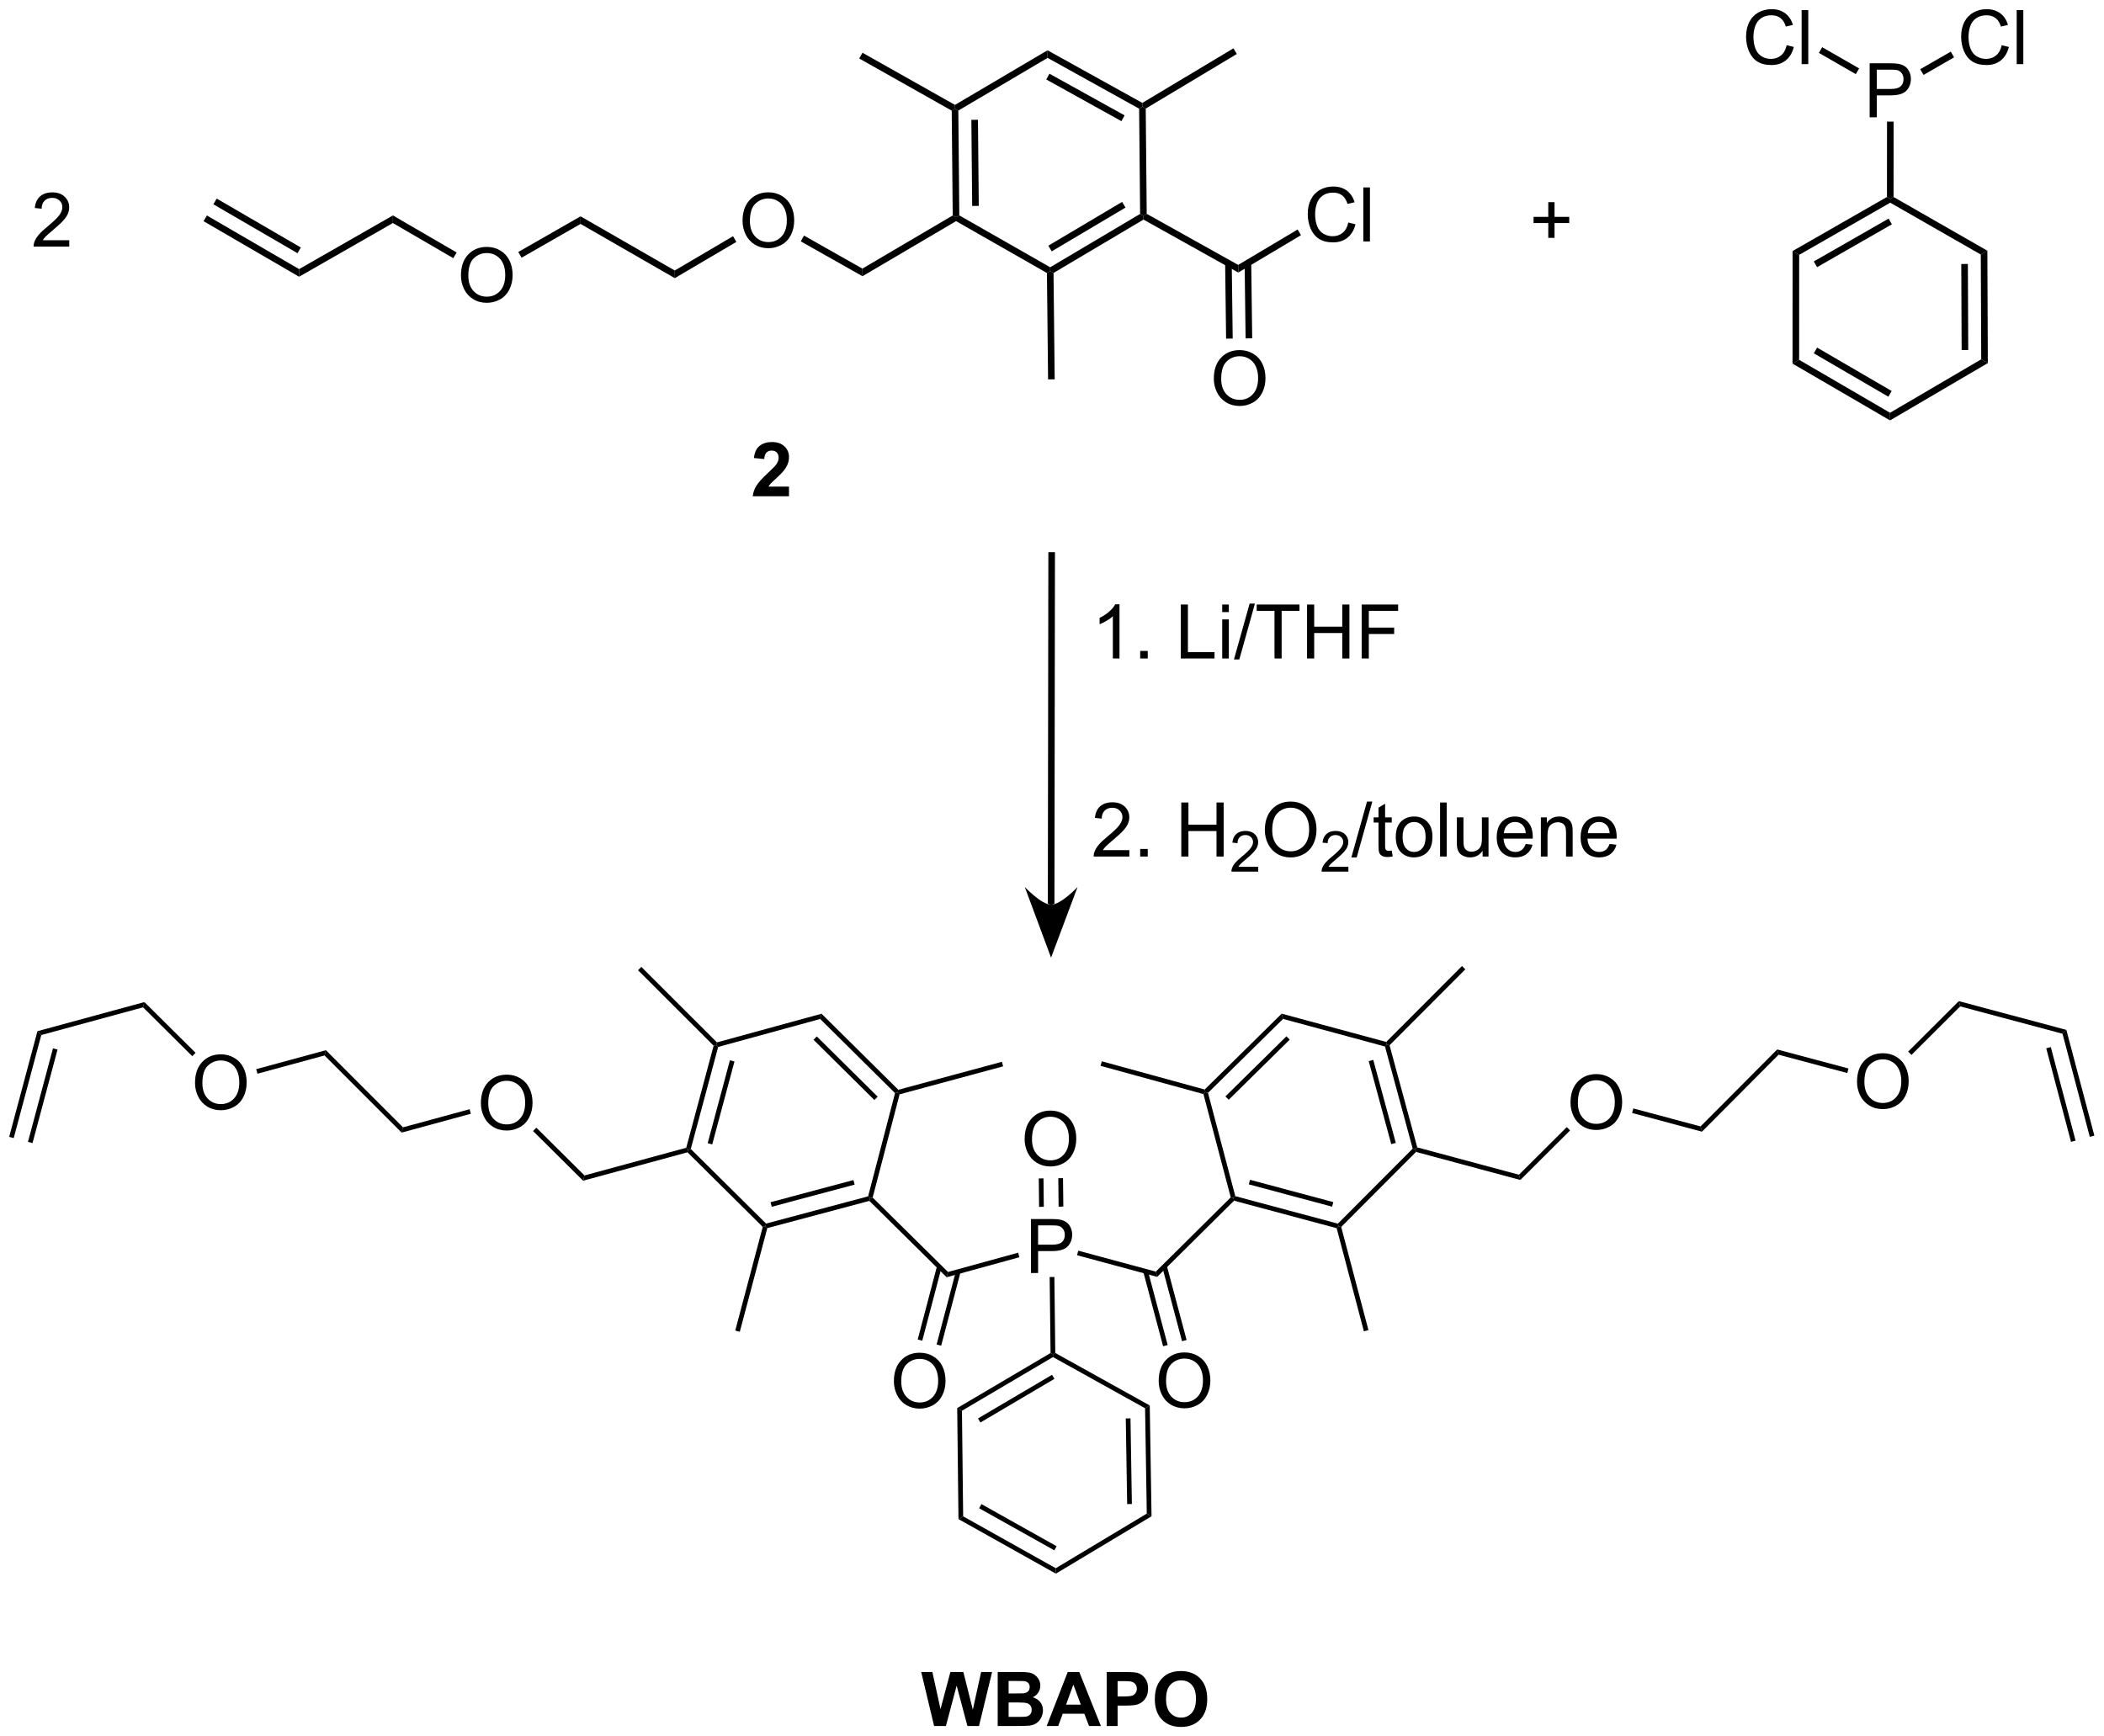 <?xml version="1.0" encoding="UTF-8"?>
<!DOCTYPE svg PUBLIC '-//W3C//DTD SVG 1.0//EN'
          'http://www.w3.org/TR/2001/REC-SVG-20010904/DTD/svg10.dtd'>
<svg stroke-dasharray="none" shape-rendering="auto" xmlns="http://www.w3.org/2000/svg" font-family="'Dialog'" text-rendering="auto" width="612" fill-opacity="1" color-interpolation="auto" color-rendering="auto" preserveAspectRatio="xMidYMid meet" font-size="12px" viewBox="0 0 612 505" fill="black" xmlns:xlink="http://www.w3.org/1999/xlink" stroke="black" image-rendering="auto" stroke-miterlimit="10" stroke-linecap="square" stroke-linejoin="miter" font-style="normal" stroke-width="1" height="505" stroke-dashoffset="0" font-weight="normal" stroke-opacity="1"
><!--Generated by the Batik Graphics2D SVG Generator--><defs id="genericDefs"
  /><g
  ><defs id="defs1"
    ><clipPath clipPathUnits="userSpaceOnUse" id="clipPath1"
      ><path d="M0.646 1.614 L230.09 1.614 L230.09 190.901 L0.646 190.901 L0.646 1.614 Z"
      /></clipPath
      ><clipPath clipPathUnits="userSpaceOnUse" id="clipPath2"
      ><path d="M7.791 25.445 L7.791 209.469 L230.856 209.469 L230.856 25.445 Z"
      /></clipPath
    ></defs
    ><g transform="scale(2.667,2.667) translate(-0.646,-1.614) matrix(1.029,0,0,1.029,-7.368,-24.558)"
    ><path d="M106.794 208.398 L105.427 202.671 L106.609 202.671 L107.474 206.603 L108.521 202.671 L109.896 202.671 L110.898 206.671 L111.779 202.671 L112.943 202.671 L111.552 208.398 L110.326 208.398 L109.185 204.116 L108.047 208.398 L106.794 208.398 ZM113.535 202.671 L115.824 202.671 Q116.504 202.671 116.837 202.728 Q117.173 202.783 117.436 202.963 Q117.699 203.142 117.874 203.442 Q118.051 203.741 118.051 204.111 Q118.051 204.515 117.835 204.851 Q117.618 205.187 117.246 205.353 Q117.769 205.507 118.051 205.874 Q118.332 206.241 118.332 206.736 Q118.332 207.127 118.15 207.497 Q117.97 207.866 117.655 208.088 Q117.34 208.306 116.879 208.358 Q116.59 208.39 115.486 208.398 L113.535 208.398 L113.535 202.671 ZM114.691 203.624 L114.691 204.947 L115.449 204.947 Q116.126 204.947 116.29 204.929 Q116.587 204.892 116.757 204.723 Q116.926 204.554 116.926 204.275 Q116.926 204.01 116.78 203.845 Q116.634 203.679 116.345 203.642 Q116.173 203.624 115.355 203.624 L114.691 203.624 ZM114.691 205.9 L114.691 207.431 L115.762 207.431 Q116.387 207.431 116.556 207.398 Q116.814 207.351 116.975 207.168 Q117.137 206.986 117.137 206.681 Q117.137 206.424 117.012 206.244 Q116.887 206.064 116.65 205.983 Q116.415 205.9 115.626 205.9 L114.691 205.9 ZM124.474 208.398 L123.216 208.398 L122.716 207.095 L120.427 207.095 L119.953 208.398 L118.727 208.398 L120.958 202.671 L122.18 202.671 L124.474 208.398 ZM122.344 206.132 L121.555 204.007 L120.781 206.132 L122.344 206.132 ZM125.087 208.398 L125.087 202.671 L126.941 202.671 Q127.996 202.671 128.316 202.757 Q128.809 202.885 129.139 203.317 Q129.473 203.749 129.473 204.431 Q129.473 204.96 129.28 205.32 Q129.09 205.679 128.796 205.885 Q128.501 206.088 128.197 206.155 Q127.782 206.236 126.996 206.236 L126.243 206.236 L126.243 208.398 L125.087 208.398 ZM126.243 203.64 L126.243 205.265 L126.876 205.265 Q127.559 205.265 127.788 205.176 Q128.019 205.085 128.15 204.895 Q128.282 204.702 128.282 204.447 Q128.282 204.135 128.098 203.931 Q127.915 203.728 127.634 203.679 Q127.426 203.64 126.801 203.64 L126.243 203.64 ZM130.189 205.57 Q130.189 204.695 130.449 204.101 Q130.644 203.663 130.983 203.317 Q131.322 202.968 131.723 202.799 Q132.259 202.572 132.957 202.572 Q134.223 202.572 134.983 203.358 Q135.744 204.142 135.744 205.541 Q135.744 206.929 134.988 207.713 Q134.236 208.497 132.973 208.497 Q131.697 208.497 130.941 207.718 Q130.189 206.937 130.189 205.57 ZM131.379 205.53 Q131.379 206.502 131.827 207.004 Q132.277 207.507 132.97 207.507 Q133.66 207.507 134.103 207.01 Q134.548 206.51 134.548 205.515 Q134.548 204.53 134.116 204.046 Q133.684 203.562 132.97 203.562 Q132.254 203.562 131.816 204.051 Q131.379 204.541 131.379 205.53 Z" stroke="none" clip-path="url(#clipPath2)"
    /></g
    ><g transform="matrix(2.743,0,0,2.743,-21.371,-69.793)"
    ><path d="M56.673 54.67 Q56.673 53.243 57.439 52.438 Q58.204 51.631 59.415 51.631 Q60.207 51.631 60.842 52.011 Q61.48 52.389 61.814 53.066 Q62.15 53.743 62.15 54.602 Q62.15 55.475 61.798 56.162 Q61.447 56.85 60.801 57.204 Q60.157 57.558 59.41 57.558 Q58.603 57.558 57.965 57.168 Q57.329 56.774 57.001 56.1 Q56.673 55.423 56.673 54.67 ZM57.454 54.681 Q57.454 55.717 58.009 56.313 Q58.566 56.907 59.407 56.907 Q60.262 56.907 60.814 56.306 Q61.368 55.704 61.368 54.6 Q61.368 53.899 61.132 53.379 Q60.895 52.858 60.439 52.571 Q59.986 52.282 59.418 52.282 Q58.613 52.282 58.032 52.837 Q57.454 53.389 57.454 54.681 Z" stroke="none" clip-path="url(#clipPath2)"
    /></g
    ><g transform="matrix(2.743,0,0,2.743,-21.371,-69.793)"
    ><path d="M86.533 48.88 Q86.533 47.453 87.299 46.648 Q88.064 45.841 89.275 45.841 Q90.067 45.841 90.702 46.221 Q91.34 46.599 91.674 47.276 Q92.01 47.953 92.01 48.812 Q92.01 49.685 91.658 50.372 Q91.306 51.06 90.661 51.414 Q90.017 51.768 89.27 51.768 Q88.463 51.768 87.825 51.378 Q87.189 50.984 86.861 50.31 Q86.533 49.633 86.533 48.88 ZM87.314 48.891 Q87.314 49.927 87.869 50.523 Q88.426 51.117 89.267 51.117 Q90.122 51.117 90.674 50.516 Q91.228 49.914 91.228 48.81 Q91.228 48.109 90.991 47.589 Q90.754 47.068 90.299 46.781 Q89.846 46.492 89.278 46.492 Q88.473 46.492 87.892 47.047 Q87.314 47.599 87.314 48.891 Z" stroke="none" clip-path="url(#clipPath2)"
    /></g
    ><g transform="matrix(2.743,0,0,2.743,-21.371,-69.793)"
    ><path d="M136.509 65.613 Q136.509 64.186 137.274 63.381 Q138.04 62.574 139.251 62.574 Q140.043 62.574 140.678 62.954 Q141.316 63.331 141.649 64.008 Q141.985 64.686 141.985 65.545 Q141.985 66.417 141.634 67.105 Q141.282 67.792 140.636 68.147 Q139.993 68.501 139.246 68.501 Q138.438 68.501 137.8 68.11 Q137.165 67.717 136.837 67.042 Q136.509 66.365 136.509 65.613 ZM137.29 65.623 Q137.29 66.659 137.845 67.256 Q138.402 67.85 139.243 67.85 Q140.097 67.85 140.649 67.248 Q141.204 66.647 141.204 65.542 Q141.204 64.842 140.967 64.321 Q140.73 63.8 140.274 63.514 Q139.821 63.225 139.254 63.225 Q138.449 63.225 137.868 63.779 Q137.29 64.331 137.29 65.623 Z" stroke="none" clip-path="url(#clipPath2)"
    /></g
    ><g transform="matrix(2.743,0,0,2.743,-21.371,-69.793)"
    ><path d="M150.772 49.042 L151.53 49.232 Q151.293 50.167 150.673 50.66 Q150.054 51.149 149.16 51.149 Q148.233 51.149 147.653 50.772 Q147.075 50.394 146.77 49.68 Q146.468 48.964 146.468 48.144 Q146.468 47.248 146.809 46.584 Q147.153 45.917 147.783 45.571 Q148.413 45.225 149.171 45.225 Q150.03 45.225 150.616 45.662 Q151.202 46.1 151.434 46.894 L150.686 47.068 Q150.489 46.443 150.108 46.16 Q149.731 45.873 149.155 45.873 Q148.496 45.873 148.051 46.191 Q147.608 46.506 147.429 47.04 Q147.249 47.574 147.249 48.139 Q147.249 48.87 147.463 49.415 Q147.676 49.959 148.124 50.23 Q148.575 50.498 149.098 50.498 Q149.733 50.498 150.173 50.131 Q150.616 49.764 150.772 49.042 ZM152.36 51.05 L152.36 45.324 L153.063 45.324 L153.063 51.05 L152.36 51.05 Z" stroke="none" clip-path="url(#clipPath2)"
    /></g
    ><g transform="matrix(2.743,0,0,2.743,-21.371,-69.793)"
    ><path d="M91.459 77.053 L91.459 78.074 L87.613 78.074 Q87.675 77.496 87.988 76.978 Q88.3 76.46 89.222 75.606 Q89.964 74.913 90.131 74.668 Q90.357 74.327 90.357 73.996 Q90.357 73.629 90.159 73.431 Q89.964 73.233 89.615 73.233 Q89.272 73.233 89.068 73.441 Q88.865 73.647 88.834 74.129 L87.74 74.019 Q87.839 73.113 88.355 72.72 Q88.87 72.324 89.644 72.324 Q90.49 72.324 90.975 72.782 Q91.459 73.238 91.459 73.918 Q91.459 74.303 91.321 74.655 Q91.183 75.004 90.881 75.387 Q90.683 75.639 90.162 76.116 Q89.644 76.592 89.503 76.749 Q89.365 76.905 89.279 77.053 L91.459 77.053 Z" stroke="none" clip-path="url(#clipPath2)"
    /></g
    ><g transform="matrix(2.743,0,0,2.743,-21.371,-69.793)"
    ><path d="M206.054 37.884 L206.054 32.158 L208.215 32.158 Q208.785 32.158 209.085 32.212 Q209.507 32.283 209.791 32.481 Q210.077 32.676 210.251 33.033 Q210.426 33.387 210.426 33.814 Q210.426 34.543 209.96 35.051 Q209.496 35.556 208.28 35.556 L206.811 35.556 L206.811 37.884 L206.054 37.884 ZM206.811 34.879 L208.293 34.879 Q209.028 34.879 209.335 34.606 Q209.645 34.332 209.645 33.837 Q209.645 33.478 209.462 33.223 Q209.28 32.965 208.983 32.884 Q208.793 32.832 208.278 32.832 L206.811 32.832 L206.811 34.879 Z" stroke="none" clip-path="url(#clipPath2)"
    /></g
    ><g transform="matrix(2.743,0,0,2.743,-21.371,-69.793)"
    ><path d="M220.06 30.235 L220.818 30.425 Q220.581 31.36 219.961 31.852 Q219.341 32.341 218.448 32.341 Q217.521 32.341 216.94 31.964 Q216.362 31.586 216.057 30.873 Q215.755 30.157 215.755 29.336 Q215.755 28.44 216.096 27.776 Q216.44 27.11 217.07 26.763 Q217.701 26.417 218.458 26.417 Q219.318 26.417 219.904 26.854 Q220.49 27.292 220.721 28.086 L219.974 28.261 Q219.776 27.636 219.396 27.352 Q219.018 27.065 218.443 27.065 Q217.784 27.065 217.339 27.383 Q216.896 27.698 216.716 28.232 Q216.537 28.766 216.537 29.331 Q216.537 30.063 216.75 30.607 Q216.964 31.151 217.412 31.422 Q217.862 31.69 218.386 31.69 Q219.021 31.69 219.461 31.323 Q219.904 30.956 220.06 30.235 ZM221.647 32.242 L221.647 26.516 L222.35 26.516 L222.35 32.242 L221.647 32.242 Z" stroke="none" clip-path="url(#clipPath2)"
    /></g
    ><g transform="matrix(2.743,0,0,2.743,-21.371,-69.793)"
    ><path d="M197.254 30.235 L198.012 30.425 Q197.775 31.36 197.155 31.852 Q196.536 32.341 195.642 32.341 Q194.715 32.341 194.134 31.964 Q193.556 31.586 193.252 30.873 Q192.95 30.157 192.95 29.336 Q192.95 28.44 193.291 27.776 Q193.634 27.11 194.265 26.763 Q194.895 26.417 195.653 26.417 Q196.512 26.417 197.098 26.854 Q197.684 27.292 197.916 28.086 L197.168 28.261 Q196.97 27.636 196.59 27.352 Q196.213 27.065 195.637 27.065 Q194.978 27.065 194.533 27.383 Q194.09 27.698 193.911 28.232 Q193.731 28.766 193.731 29.331 Q193.731 30.063 193.944 30.607 Q194.158 31.151 194.606 31.422 Q195.056 31.69 195.58 31.69 Q196.215 31.69 196.655 31.323 Q197.098 30.956 197.254 30.235 ZM198.841 32.242 L198.841 26.516 L199.545 26.516 L199.545 32.242 L198.841 32.242 Z" stroke="none" clip-path="url(#clipPath2)"
    /></g
    ><g transform="matrix(2.743,0,0,2.743,-21.371,-69.793)"
    ><path d="M171.974 50.67 L171.974 49.1 L170.414 49.1 L170.414 48.444 L171.974 48.444 L171.974 46.886 L172.638 46.886 L172.638 48.444 L174.196 48.444 L174.196 49.1 L172.638 49.1 L172.638 50.67 L171.974 50.67 Z" stroke="none" clip-path="url(#clipPath2)"
    /></g
    ><g transform="matrix(2.743,0,0,2.743,-21.371,-69.793)"
    ><path d="M15.136 50.92 L15.136 51.597 L11.35 51.597 Q11.342 51.342 11.433 51.108 Q11.576 50.722 11.894 50.347 Q12.214 49.972 12.816 49.48 Q13.748 48.715 14.076 48.267 Q14.404 47.819 14.404 47.42 Q14.404 47.004 14.105 46.717 Q13.808 46.428 13.326 46.428 Q12.818 46.428 12.514 46.733 Q12.209 47.037 12.207 47.577 L11.482 47.504 Q11.558 46.694 12.042 46.272 Q12.527 45.847 13.342 45.847 Q14.167 45.847 14.647 46.306 Q15.128 46.761 15.128 47.436 Q15.128 47.78 14.988 48.113 Q14.847 48.444 14.519 48.811 Q14.193 49.178 13.436 49.819 Q12.803 50.35 12.623 50.54 Q12.443 50.73 12.326 50.92 L15.136 50.92 Z" stroke="none" clip-path="url(#clipPath2)"
    /></g
    ><g transform="matrix(2.743,0,0,2.743,-21.371,-69.793)"
    ><path d="M126.505 95.282 L125.801 95.282 L125.801 90.8 Q125.546 91.042 125.135 91.284 Q124.723 91.526 124.395 91.649 L124.395 90.969 Q124.984 90.691 125.424 90.297 Q125.867 89.901 126.051 89.532 L126.505 89.532 L126.505 95.282 ZM128.699 95.282 L128.699 94.48 L129.501 94.48 L129.501 95.282 L128.699 95.282 ZM133.003 95.282 L133.003 89.555 L133.761 89.555 L133.761 94.605 L136.581 94.605 L136.581 95.282 L133.003 95.282 ZM137.398 90.362 L137.398 89.555 L138.101 89.555 L138.101 90.362 L137.398 90.362 ZM137.398 95.282 L137.398 91.133 L138.101 91.133 L138.101 95.282 L137.398 95.282 ZM138.644 95.381 L140.305 89.456 L140.868 89.456 L139.212 95.381 L138.644 95.381 ZM142.942 95.282 L142.942 90.23 L141.054 90.23 L141.054 89.555 L145.593 89.555 L145.593 90.23 L143.7 90.23 L143.7 95.282 L142.942 95.282 ZM146.394 95.282 L146.394 89.555 L147.152 89.555 L147.152 91.907 L150.128 91.907 L150.128 89.555 L150.886 89.555 L150.886 95.282 L150.128 95.282 L150.128 92.581 L147.152 92.581 L147.152 95.282 L146.394 95.282 ZM152.187 95.282 L152.187 89.555 L156.051 89.555 L156.051 90.23 L152.945 90.23 L152.945 92.003 L155.632 92.003 L155.632 92.68 L152.945 92.68 L152.945 95.282 L152.187 95.282 Z" stroke="none" clip-path="url(#clipPath2)"
    /></g
    ><g transform="matrix(2.743,0,0,2.743,-21.371,-69.793)"
    ><path d="M127.551 115.605 L127.551 116.282 L123.765 116.282 Q123.757 116.026 123.848 115.792 Q123.992 115.407 124.309 115.032 Q124.63 114.657 125.231 114.164 Q126.163 113.399 126.492 112.951 Q126.82 112.503 126.82 112.105 Q126.82 111.688 126.52 111.401 Q126.223 111.112 125.742 111.112 Q125.234 111.112 124.929 111.417 Q124.624 111.722 124.622 112.261 L123.898 112.188 Q123.973 111.378 124.458 110.956 Q124.942 110.532 125.757 110.532 Q126.583 110.532 127.062 110.99 Q127.544 111.446 127.544 112.12 Q127.544 112.464 127.403 112.797 Q127.262 113.128 126.934 113.495 Q126.609 113.862 125.851 114.503 Q125.218 115.034 125.038 115.224 Q124.859 115.414 124.742 115.605 L127.551 115.605 ZM128.699 116.282 L128.699 115.48 L129.501 115.48 L129.501 116.282 L128.699 116.282 ZM133.058 116.282 L133.058 110.555 L133.816 110.555 L133.816 112.907 L136.792 112.907 L136.792 110.555 L137.55 110.555 L137.55 116.282 L136.792 116.282 L136.792 113.581 L133.816 113.581 L133.816 116.282 L133.058 116.282 Z" stroke="none" clip-path="url(#clipPath2)"
    /></g
    ><g transform="matrix(2.743,0,0,2.743,-21.371,-69.793)"
    ><path d="M141.216 117.374 L141.216 117.882 L138.376 117.882 Q138.37 117.69 138.439 117.514 Q138.546 117.225 138.785 116.944 Q139.025 116.663 139.476 116.294 Q140.175 115.719 140.421 115.384 Q140.667 115.048 140.667 114.749 Q140.667 114.436 140.443 114.221 Q140.22 114.005 139.859 114.005 Q139.478 114.005 139.249 114.233 Q139.021 114.462 139.019 114.866 L138.476 114.811 Q138.533 114.204 138.896 113.888 Q139.259 113.569 139.87 113.569 Q140.49 113.569 140.849 113.913 Q141.21 114.255 141.21 114.76 Q141.21 115.018 141.105 115.268 Q140.999 115.516 140.753 115.792 Q140.509 116.067 139.941 116.548 Q139.466 116.946 139.331 117.089 Q139.197 117.231 139.109 117.374 L141.216 117.374 Z" stroke="none" clip-path="url(#clipPath2)"
    /></g
    ><g transform="matrix(2.743,0,0,2.743,-21.371,-69.793)"
    ><path d="M141.92 113.493 Q141.92 112.066 142.685 111.261 Q143.451 110.454 144.662 110.454 Q145.453 110.454 146.089 110.834 Q146.727 111.211 147.06 111.888 Q147.396 112.566 147.396 113.425 Q147.396 114.297 147.045 114.985 Q146.693 115.672 146.047 116.026 Q145.404 116.381 144.657 116.381 Q143.849 116.381 143.211 115.99 Q142.576 115.597 142.248 114.922 Q141.92 114.245 141.92 113.493 ZM142.701 113.503 Q142.701 114.539 143.256 115.136 Q143.813 115.73 144.654 115.73 Q145.508 115.73 146.06 115.128 Q146.615 114.526 146.615 113.422 Q146.615 112.722 146.378 112.201 Q146.141 111.68 145.685 111.394 Q145.232 111.105 144.664 111.105 Q143.86 111.105 143.279 111.659 Q142.701 112.211 142.701 113.503 Z" stroke="none" clip-path="url(#clipPath2)"
    /></g
    ><g transform="matrix(2.743,0,0,2.743,-21.371,-69.793)"
    ><path d="M150.776 117.374 L150.776 117.882 L147.936 117.882 Q147.93 117.69 147.998 117.514 Q148.106 117.225 148.344 116.944 Q148.584 116.663 149.035 116.294 Q149.735 115.719 149.981 115.384 Q150.227 115.048 150.227 114.749 Q150.227 114.436 150.002 114.221 Q149.78 114.005 149.418 114.005 Q149.037 114.005 148.809 114.233 Q148.58 114.462 148.578 114.866 L148.035 114.811 Q148.092 114.204 148.455 113.888 Q148.819 113.569 149.43 113.569 Q150.049 113.569 150.409 113.913 Q150.77 114.255 150.77 114.76 Q150.77 115.018 150.664 115.268 Q150.559 115.516 150.313 115.792 Q150.069 116.067 149.5 116.548 Q149.026 116.946 148.891 117.089 Q148.756 117.231 148.668 117.374 L150.776 117.374 Z" stroke="none" clip-path="url(#clipPath2)"
    /></g
    ><g transform="matrix(2.743,0,0,2.743,-21.371,-69.793)"
    ><path d="M151.091 116.381 L152.752 110.456 L153.315 110.456 L151.659 116.381 L151.091 116.381 ZM155.376 115.651 L155.478 116.274 Q155.181 116.336 154.947 116.336 Q154.564 116.336 154.353 116.216 Q154.142 116.094 154.056 115.896 Q153.97 115.698 153.97 115.066 L153.97 112.68 L153.454 112.68 L153.454 112.133 L153.97 112.133 L153.97 111.105 L154.671 110.683 L154.671 112.133 L155.376 112.133 L155.376 112.68 L154.671 112.68 L154.671 115.105 Q154.671 115.407 154.707 115.493 Q154.743 115.579 154.827 115.631 Q154.913 115.68 155.069 115.68 Q155.186 115.68 155.376 115.651 ZM155.802 114.206 Q155.802 113.055 156.443 112.5 Q156.979 112.039 157.747 112.039 Q158.604 112.039 159.146 112.599 Q159.69 113.159 159.69 114.149 Q159.69 114.948 159.448 115.409 Q159.208 115.868 158.75 116.123 Q158.292 116.375 157.747 116.375 Q156.877 116.375 156.339 115.818 Q155.802 115.258 155.802 114.206 ZM156.526 114.206 Q156.526 115.003 156.872 115.401 Q157.221 115.797 157.747 115.797 Q158.271 115.797 158.617 115.399 Q158.966 115 158.966 114.183 Q158.966 113.414 158.617 113.019 Q158.268 112.62 157.747 112.62 Q157.221 112.62 156.872 113.016 Q156.526 113.409 156.526 114.206 ZM160.499 116.282 L160.499 110.555 L161.202 110.555 L161.202 116.282 L160.499 116.282 ZM165.01 116.282 L165.01 115.672 Q164.526 116.375 163.693 116.375 Q163.326 116.375 163.008 116.235 Q162.69 116.094 162.534 115.881 Q162.38 115.667 162.318 115.36 Q162.276 115.151 162.276 114.704 L162.276 112.133 L162.979 112.133 L162.979 114.433 Q162.979 114.985 163.021 115.175 Q163.089 115.454 163.302 115.612 Q163.518 115.769 163.833 115.769 Q164.151 115.769 164.427 115.607 Q164.706 115.446 164.82 115.167 Q164.935 114.886 164.935 114.355 L164.935 112.133 L165.638 112.133 L165.638 116.282 L165.01 116.282 ZM169.579 114.946 L170.306 115.034 Q170.134 115.672 169.668 116.024 Q169.204 116.375 168.483 116.375 Q167.572 116.375 167.038 115.816 Q166.506 115.253 166.506 114.243 Q166.506 113.196 167.046 112.618 Q167.585 112.039 168.444 112.039 Q169.275 112.039 169.801 112.607 Q170.329 113.172 170.329 114.198 Q170.329 114.261 170.327 114.386 L167.233 114.386 Q167.272 115.071 167.618 115.435 Q167.967 115.797 168.486 115.797 Q168.874 115.797 169.147 115.594 Q169.421 115.391 169.579 114.946 ZM167.272 113.808 L169.587 113.808 Q169.54 113.284 169.322 113.024 Q168.986 112.618 168.452 112.618 Q167.967 112.618 167.637 112.943 Q167.306 113.266 167.272 113.808 ZM171.19 116.282 L171.19 112.133 L171.823 112.133 L171.823 112.722 Q172.279 112.039 173.143 112.039 Q173.518 112.039 173.831 112.175 Q174.146 112.308 174.302 112.526 Q174.458 112.745 174.521 113.047 Q174.56 113.243 174.56 113.73 L174.56 116.282 L173.857 116.282 L173.857 113.758 Q173.857 113.329 173.773 113.115 Q173.693 112.901 173.484 112.776 Q173.276 112.649 172.995 112.649 Q172.544 112.649 172.219 112.935 Q171.893 113.219 171.893 114.016 L171.893 116.282 L171.19 116.282 ZM178.478 114.946 L179.204 115.034 Q179.032 115.672 178.566 116.024 Q178.103 116.375 177.381 116.375 Q176.47 116.375 175.936 115.816 Q175.405 115.253 175.405 114.243 Q175.405 113.196 175.944 112.618 Q176.483 112.039 177.342 112.039 Q178.173 112.039 178.699 112.607 Q179.228 113.172 179.228 114.198 Q179.228 114.261 179.225 114.386 L176.131 114.386 Q176.171 115.071 176.517 115.435 Q176.866 115.797 177.384 115.797 Q177.772 115.797 178.046 115.594 Q178.319 115.391 178.478 114.946 ZM176.171 113.808 L178.486 113.808 Q178.439 113.284 178.22 113.024 Q177.884 112.618 177.35 112.618 Q176.866 112.618 176.535 112.943 Q176.204 113.266 176.171 113.808 Z" stroke="none" clip-path="url(#clipPath2)"
    /></g
    ><g transform="matrix(2.743,0,0,2.743,-21.371,-69.793)"
    ><path d="M118.962 84.007 L118.906 121.387 L119.606 121.388 L119.662 84.008 ZM119.248 127.009 L116.459 119.508 C116.459 119.508 118.207 121.386 119.257 121.388 C120.306 121.389 122.059 119.516 122.059 119.516 Z" stroke="none" clip-path="url(#clipPath2)"
    /></g
    ><g transform="matrix(2.743,0,0,2.743,-21.371,-69.793)"
    ><path d="M69.357 48.387 L69.356 49.194 L63.098 52.776 L62.75 52.169 Z" stroke="none" clip-path="url(#clipPath2)"
    /></g
    ><g transform="matrix(2.743,0,0,2.743,-21.371,-69.793)"
    ><path d="M56.213 52.22 L55.861 52.825 L49.453 49.099 L49.456 48.291 Z" stroke="none" clip-path="url(#clipPath2)"
    /></g
    ><g transform="matrix(2.743,0,0,2.743,-21.371,-69.793)"
    ><path d="M49.456 48.291 L49.453 49.099 L39.507 54.793 L39.51 53.985 Z" stroke="none" clip-path="url(#clipPath2)"
    /></g
    ><g transform="matrix(2.743,0,0,2.743,-21.371,-69.793)"
    ><path d="M39.51 53.985 L39.507 54.793 L29.377 48.902 L29.729 48.297 ZM39.692 51.693 L30.771 46.505 L30.419 47.11 L39.34 52.298 Z" stroke="none" clip-path="url(#clipPath2)"
    /></g
    ><g transform="matrix(2.743,0,0,2.743,-21.371,-69.793)"
    ><path d="M108.714 37.178 L109.062 36.972 L109.414 37.171 L109.519 48.288 L109.171 48.492 L108.819 48.293 ZM110.797 38.153 L110.883 47.285 L111.583 47.278 L111.497 38.147 Z" stroke="none" clip-path="url(#clipPath2)"
    /></g
    ><g transform="matrix(2.743,0,0,2.743,-21.371,-69.793)"
    ><path d="M109.174 48.897 L109.171 48.492 L109.519 48.288 L119.155 53.789 L119.158 54.194 L118.811 54.398 Z" stroke="none" clip-path="url(#clipPath2)"
    /></g
    ><g transform="matrix(2.743,0,0,2.743,-21.371,-69.793)"
    ><path d="M119.51 54.392 L119.158 54.194 L119.155 53.789 L128.692 48.131 L129.044 48.329 L129.049 48.733 ZM119.317 52.101 L127.142 47.458 L126.785 46.856 L118.96 51.499 Z" stroke="none" clip-path="url(#clipPath2)"
    /></g
    ><g transform="matrix(2.743,0,0,2.743,-21.371,-69.793)"
    ><path d="M129.392 48.122 L129.044 48.329 L128.692 48.131 L128.588 36.969 L128.936 36.761 L129.288 36.959 Z" stroke="none" clip-path="url(#clipPath2)"
    /></g
    ><g transform="matrix(2.743,0,0,2.743,-21.371,-69.793)"
    ><path d="M128.929 36.357 L128.936 36.761 L128.588 36.969 L118.882 31.584 L118.872 30.778 ZM127.047 37.681 L119.078 33.261 L118.739 33.873 L126.707 38.293 Z" stroke="none" clip-path="url(#clipPath2)"
    /></g
    ><g transform="matrix(2.743,0,0,2.743,-21.371,-69.793)"
    ><path d="M118.872 30.778 L118.882 31.584 L109.414 37.171 L109.062 36.972 L109.058 36.568 Z" stroke="none" clip-path="url(#clipPath2)"
    /></g
    ><g transform="matrix(2.743,0,0,2.743,-21.371,-69.793)"
    ><path d="M109.058 36.568 L109.062 36.972 L108.714 37.178 L98.906 31.648 L99.25 31.038 Z" stroke="none" clip-path="url(#clipPath2)"
    /></g
    ><g transform="matrix(2.743,0,0,2.743,-21.371,-69.793)"
    ><path d="M108.819 48.293 L109.171 48.492 L109.174 48.897 L99.251 54.739 L99.243 53.931 Z" stroke="none" clip-path="url(#clipPath2)"
    /></g
    ><g transform="matrix(2.743,0,0,2.743,-21.371,-69.793)"
    ><path d="M118.811 54.398 L119.158 54.194 L119.51 54.392 L119.632 65.673 L118.932 65.681 Z" stroke="none" clip-path="url(#clipPath2)"
    /></g
    ><g transform="matrix(2.743,0,0,2.743,-21.371,-69.793)"
    ><path d="M129.288 36.959 L128.936 36.761 L128.929 36.357 L138.587 30.569 L138.947 31.169 Z" stroke="none" clip-path="url(#clipPath2)"
    /></g
    ><g transform="matrix(2.743,0,0,2.743,-21.371,-69.793)"
    ><path d="M129.049 48.733 L129.044 48.329 L129.392 48.122 L139.093 53.539 L139.105 54.348 Z" stroke="none" clip-path="url(#clipPath2)"
    /></g
    ><g transform="matrix(2.743,0,0,2.743,-21.371,-69.793)"
    ><path d="M99.243 53.931 L99.251 54.739 L92.707 51.04 L93.052 50.43 Z" stroke="none" clip-path="url(#clipPath2)"
    /></g
    ><g transform="matrix(2.743,0,0,2.743,-21.371,-69.793)"
    ><path d="M85.522 50.495 L85.877 51.098 L79.348 54.942 L79.344 54.132 Z" stroke="none" clip-path="url(#clipPath2)"
    /></g
    ><g transform="matrix(2.743,0,0,2.743,-21.371,-69.793)"
    ><path d="M137.708 53.367 L137.81 61.358 L138.51 61.35 L138.408 53.358 ZM139.775 53.337 L139.877 61.332 L140.577 61.323 L140.475 53.328 Z" stroke="none" clip-path="url(#clipPath2)"
    /></g
    ><g transform="matrix(2.743,0,0,2.743,-21.371,-69.793)"
    ><path d="M139.105 54.348 L139.093 53.539 L145.393 49.785 L145.751 50.386 Z" stroke="none" clip-path="url(#clipPath2)"
    /></g
    ><g transform="matrix(2.743,0,0,2.743,-21.371,-69.793)"
    ><path d="M79.344 54.132 L79.348 54.942 L69.356 49.194 L69.357 48.387 Z" stroke="none" clip-path="url(#clipPath2)"
    /></g
    ><g transform="matrix(2.743,0,0,2.743,-21.371,-69.793)"
    ><path d="M211.767 33.39 L211.418 32.783 L214.659 30.919 L215.008 31.525 Z" stroke="none" clip-path="url(#clipPath2)"
    /></g
    ><g transform="matrix(2.743,0,0,2.743,-21.371,-69.793)"
    ><path d="M204.936 32.7 L204.587 33.307 L200.673 31.055 L201.022 30.449 Z" stroke="none" clip-path="url(#clipPath2)"
    /></g
    ><g transform="matrix(2.743,0,0,2.743,-21.371,-69.793)"
    ><path d="M207.889 46.335 L208.238 46.538 L208.238 46.941 L198.58 52.473 L197.881 52.068 ZM208.065 48.627 L200.132 53.17 L200.48 53.778 L208.412 49.234 Z" stroke="none" clip-path="url(#clipPath2)"
    /></g
    ><g transform="matrix(2.743,0,0,2.743,-21.371,-69.793)"
    ><path d="M197.881 52.068 L198.58 52.473 L198.575 63.605 L197.875 64.008 Z" stroke="none" clip-path="url(#clipPath2)"
    /></g
    ><g transform="matrix(2.743,0,0,2.743,-21.371,-69.793)"
    ><path d="M197.875 64.008 L198.575 63.605 L208.216 69.22 L208.217 70.03 ZM200.131 62.913 L208.037 67.517 L208.389 66.912 L200.483 62.308 Z" stroke="none" clip-path="url(#clipPath2)"
    /></g
    ><g transform="matrix(2.743,0,0,2.743,-21.371,-69.793)"
    ><path d="M208.217 70.03 L208.216 69.22 L217.885 63.551 L218.586 63.951 Z" stroke="none" clip-path="url(#clipPath2)"
    /></g
    ><g transform="matrix(2.743,0,0,2.743,-21.371,-69.793)"
    ><path d="M218.586 63.951 L217.885 63.551 L217.838 52.44 L218.536 52.033 ZM216.508 62.565 L216.469 53.439 L215.769 53.442 L215.808 62.568 Z" stroke="none" clip-path="url(#clipPath2)"
    /></g
    ><g transform="matrix(2.743,0,0,2.743,-21.371,-69.793)"
    ><path d="M218.536 52.033 L217.838 52.44 L208.238 46.941 L208.238 46.538 L208.589 46.335 Z" stroke="none" clip-path="url(#clipPath2)"
    /></g
    ><g transform="matrix(2.743,0,0,2.743,-21.371,-69.793)"
    ><path d="M207.896 38.342 L208.596 38.342 L208.589 46.335 L208.238 46.538 L207.889 46.335 Z" stroke="none" clip-path="url(#clipPath2)"
    /></g
    ><g transform="matrix(2.743,0,0,2.743,-21.371,-69.793)"
    ><path d="M174.332 142.397 Q174.332 140.97 175.098 140.165 Q175.864 139.358 177.075 139.358 Q177.866 139.358 178.502 139.738 Q179.14 140.116 179.473 140.793 Q179.809 141.47 179.809 142.329 Q179.809 143.202 179.457 143.889 Q179.106 144.577 178.46 144.931 Q177.817 145.285 177.069 145.285 Q176.262 145.285 175.624 144.894 Q174.989 144.501 174.66 143.827 Q174.332 143.149 174.332 142.397 ZM175.114 142.407 Q175.114 143.444 175.668 144.04 Q176.226 144.634 177.067 144.634 Q177.921 144.634 178.473 144.032 Q179.028 143.431 179.028 142.327 Q179.028 141.626 178.791 141.105 Q178.554 140.584 178.098 140.298 Q177.645 140.009 177.077 140.009 Q176.272 140.009 175.692 140.564 Q175.114 141.116 175.114 142.407 Z" stroke="none" clip-path="url(#clipPath2)"
    /></g
    ><g transform="matrix(2.743,0,0,2.743,-21.371,-69.793)"
    ><path d="M130.662 171.916 Q130.662 170.489 131.427 169.684 Q132.193 168.877 133.404 168.877 Q134.196 168.877 134.831 169.257 Q135.469 169.635 135.802 170.312 Q136.138 170.989 136.138 171.848 Q136.138 172.721 135.787 173.408 Q135.435 174.096 134.789 174.45 Q134.146 174.804 133.399 174.804 Q132.591 174.804 131.953 174.413 Q131.318 174.02 130.99 173.346 Q130.662 172.669 130.662 171.916 ZM131.443 171.927 Q131.443 172.963 131.998 173.559 Q132.555 174.153 133.396 174.153 Q134.25 174.153 134.802 173.552 Q135.357 172.95 135.357 171.846 Q135.357 171.145 135.12 170.624 Q134.883 170.103 134.427 169.817 Q133.974 169.528 133.407 169.528 Q132.602 169.528 132.021 170.083 Q131.443 170.635 131.443 171.927 Z" stroke="none" clip-path="url(#clipPath2)"
    /></g
    ><g transform="matrix(2.743,0,0,2.743,-21.371,-69.793)"
    ><path d="M117.115 160.456 L117.115 154.73 L119.276 154.73 Q119.847 154.73 120.146 154.784 Q120.568 154.855 120.852 155.053 Q121.138 155.248 121.313 155.605 Q121.487 155.959 121.487 156.386 Q121.487 157.115 121.021 157.623 Q120.558 158.128 119.342 158.128 L117.873 158.128 L117.873 160.456 L117.115 160.456 ZM117.873 157.451 L119.355 157.451 Q120.089 157.451 120.396 157.178 Q120.706 156.904 120.706 156.409 Q120.706 156.05 120.524 155.795 Q120.342 155.537 120.045 155.456 Q119.855 155.404 119.339 155.404 L117.873 155.404 L117.873 157.451 Z" stroke="none" clip-path="url(#clipPath2)"
    /></g
    ><g transform="matrix(2.743,0,0,2.743,-21.371,-69.793)"
    ><path d="M58.786 142.456 Q58.786 141.029 59.552 140.225 Q60.318 139.417 61.529 139.417 Q62.32 139.417 62.956 139.797 Q63.594 140.175 63.927 140.852 Q64.263 141.529 64.263 142.388 Q64.263 143.261 63.911 143.948 Q63.56 144.636 62.914 144.99 Q62.271 145.344 61.523 145.344 Q60.716 145.344 60.078 144.954 Q59.443 144.56 59.115 143.886 Q58.786 143.209 58.786 142.456 ZM59.568 142.467 Q59.568 143.503 60.123 144.1 Q60.68 144.693 61.521 144.693 Q62.375 144.693 62.927 144.092 Q63.482 143.49 63.482 142.386 Q63.482 141.685 63.245 141.165 Q63.008 140.644 62.552 140.357 Q62.099 140.068 61.531 140.068 Q60.727 140.068 60.146 140.623 Q59.568 141.175 59.568 142.467 Z" stroke="none" clip-path="url(#clipPath2)"
    /></g
    ><g transform="matrix(2.743,0,0,2.743,-21.371,-69.793)"
    ><path d="M102.582 171.948 Q102.582 170.521 103.347 169.716 Q104.113 168.909 105.324 168.909 Q106.115 168.909 106.751 169.289 Q107.389 169.667 107.722 170.344 Q108.058 171.021 108.058 171.88 Q108.058 172.752 107.707 173.44 Q107.355 174.127 106.709 174.482 Q106.066 174.836 105.319 174.836 Q104.511 174.836 103.873 174.445 Q103.238 174.052 102.91 173.377 Q102.582 172.7 102.582 171.948 ZM103.363 171.958 Q103.363 172.995 103.918 173.591 Q104.475 174.185 105.316 174.185 Q106.17 174.185 106.722 173.583 Q107.277 172.982 107.277 171.877 Q107.277 171.177 107.04 170.656 Q106.803 170.135 106.347 169.849 Q105.894 169.56 105.326 169.56 Q104.522 169.56 103.941 170.114 Q103.363 170.667 103.363 171.958 Z" stroke="none" clip-path="url(#clipPath2)"
    /></g
    ><g transform="matrix(2.743,0,0,2.743,-21.371,-69.793)"
    ><path d="M204.715 140.184 Q204.715 138.757 205.48 137.952 Q206.246 137.145 207.457 137.145 Q208.249 137.145 208.884 137.525 Q209.522 137.903 209.855 138.58 Q210.191 139.257 210.191 140.116 Q210.191 140.988 209.84 141.676 Q209.488 142.363 208.842 142.718 Q208.199 143.072 207.452 143.072 Q206.644 143.072 206.006 142.681 Q205.371 142.288 205.043 141.613 Q204.715 140.936 204.715 140.184 ZM205.496 140.194 Q205.496 141.231 206.051 141.827 Q206.608 142.421 207.449 142.421 Q208.303 142.421 208.855 141.819 Q209.41 141.218 209.41 140.113 Q209.41 139.413 209.173 138.892 Q208.936 138.371 208.48 138.085 Q208.027 137.796 207.46 137.796 Q206.655 137.796 206.074 138.35 Q205.496 138.903 205.496 140.194 Z" stroke="none" clip-path="url(#clipPath2)"
    /></g
    ><g transform="matrix(2.743,0,0,2.743,-21.371,-69.793)"
    ><path d="M28.472 140.302 Q28.472 138.875 29.238 138.07 Q30.003 137.262 31.214 137.262 Q32.006 137.262 32.641 137.643 Q33.279 138.02 33.613 138.697 Q33.949 139.375 33.949 140.234 Q33.949 141.106 33.597 141.794 Q33.245 142.481 32.6 142.835 Q31.956 143.19 31.209 143.19 Q30.402 143.19 29.764 142.799 Q29.128 142.406 28.8 141.731 Q28.472 141.054 28.472 140.302 ZM29.253 140.312 Q29.253 141.348 29.808 141.945 Q30.365 142.538 31.206 142.538 Q32.061 142.538 32.613 141.937 Q33.167 141.335 33.167 140.231 Q33.167 139.531 32.93 139.01 Q32.693 138.489 32.238 138.203 Q31.785 137.913 31.217 137.913 Q30.412 137.913 29.831 138.468 Q29.253 139.02 29.253 140.312 Z" stroke="none" clip-path="url(#clipPath2)"
    /></g
    ><g transform="matrix(2.743,0,0,2.743,-21.371,-69.793)"
    ><path d="M116.446 146.268 Q116.446 144.841 117.212 144.036 Q117.977 143.229 119.188 143.229 Q119.98 143.229 120.615 143.609 Q121.253 143.987 121.587 144.664 Q121.922 145.341 121.922 146.2 Q121.922 147.073 121.571 147.76 Q121.219 148.448 120.573 148.802 Q119.93 149.156 119.183 149.156 Q118.376 149.156 117.738 148.765 Q117.102 148.372 116.774 147.698 Q116.446 147.021 116.446 146.268 ZM117.227 146.278 Q117.227 147.315 117.782 147.911 Q118.339 148.505 119.18 148.505 Q120.034 148.505 120.587 147.903 Q121.141 147.302 121.141 146.198 Q121.141 145.497 120.904 144.976 Q120.667 144.455 120.212 144.169 Q119.758 143.88 119.191 143.88 Q118.386 143.88 117.805 144.435 Q117.227 144.987 117.227 146.278 Z" stroke="none" clip-path="url(#clipPath2)"
    /></g
    ><g transform="matrix(2.743,0,0,2.743,-21.371,-69.793)"
    ><path d="M154.659 136.431 L154.863 136.227 L155.142 136.301 L158.08 147.13 L157.876 147.334 L157.597 147.26 ZM152.933 137.982 L155.322 146.785 L155.805 146.654 L153.416 137.851 Z" stroke="none" clip-path="url(#clipPath2)"
    /></g
    ><g transform="matrix(2.743,0,0,2.743,-21.371,-69.793)"
    ><path d="M157.597 147.26 L157.876 147.334 L157.951 147.613 L150.016 155.571 L149.737 155.496 L149.662 155.218 Z" stroke="none" clip-path="url(#clipPath2)"
    /></g
    ><g transform="matrix(2.743,0,0,2.743,-21.371,-69.793)"
    ><path d="M149.662 155.218 L149.737 155.496 L149.532 155.7 L138.654 152.786 L138.58 152.507 L138.785 152.303 ZM149.179 152.935 L140.347 150.569 L140.218 151.052 L149.049 153.418 Z" stroke="none" clip-path="url(#clipPath2)"
    /></g
    ><g transform="matrix(2.743,0,0,2.743,-21.371,-69.793)"
    ><path d="M138.785 152.303 L138.58 152.507 L138.302 152.431 L135.407 141.477 L135.612 141.274 L135.891 141.35 Z" stroke="none" clip-path="url(#clipPath2)"
    /></g
    ><g transform="matrix(2.743,0,0,2.743,-21.371,-69.793)"
    ><path d="M135.891 141.35 L135.612 141.274 L135.539 140.994 L143.703 132.949 L143.849 133.507 ZM138.088 142.081 L144.556 135.707 L144.205 135.351 L137.737 141.725 Z" stroke="none" clip-path="url(#clipPath2)"
    /></g
    ><g transform="matrix(2.743,0,0,2.743,-21.371,-69.793)"
    ><path d="M143.849 133.507 L143.703 132.949 L154.788 135.948 L154.863 136.227 L154.659 136.431 Z" stroke="none" clip-path="url(#clipPath2)"
    /></g
    ><g transform="matrix(2.743,0,0,2.743,-21.371,-69.793)"
    ><path d="M155.142 136.301 L154.863 136.227 L154.788 135.948 L162.823 127.897 L163.177 128.25 Z" stroke="none" clip-path="url(#clipPath2)"
    /></g
    ><g transform="matrix(2.743,0,0,2.743,-21.371,-69.793)"
    ><path d="M157.951 147.613 L157.876 147.334 L158.08 147.13 L168.865 150.031 L169.014 150.589 Z" stroke="none" clip-path="url(#clipPath2)"
    /></g
    ><g transform="matrix(2.743,0,0,2.743,-21.371,-69.793)"
    ><path d="M149.532 155.7 L149.737 155.496 L150.016 155.571 L152.905 166.509 L152.422 166.637 Z" stroke="none" clip-path="url(#clipPath2)"
    /></g
    ><g transform="matrix(2.743,0,0,2.743,-21.371,-69.793)"
    ><path d="M135.539 140.994 L135.612 141.274 L135.407 141.477 L124.498 138.483 L124.63 138.001 Z" stroke="none" clip-path="url(#clipPath2)"
    /></g
    ><g transform="matrix(2.743,0,0,2.743,-21.371,-69.793)"
    ><path d="M138.302 152.431 L138.58 152.507 L138.654 152.786 L130.503 160.864 L130.356 160.306 Z" stroke="none" clip-path="url(#clipPath2)"
    /></g
    ><g transform="matrix(2.743,0,0,2.743,-21.371,-69.793)"
    ><path d="M169.014 150.589 L168.865 150.031 L173.936 144.979 L174.289 145.333 Z" stroke="none" clip-path="url(#clipPath2)"
    /></g
    ><g transform="matrix(2.743,0,0,2.743,-21.371,-69.793)"
    ><path d="M129.03 160.336 L131.131 168.222 L131.614 168.094 L129.513 160.208 ZM131.038 159.807 L133.137 167.688 L133.621 167.559 L131.521 159.678 Z" stroke="none" clip-path="url(#clipPath2)"
    /></g
    ><g transform="matrix(2.743,0,0,2.743,-21.371,-69.793)"
    ><path d="M130.356 160.306 L130.503 160.864 L122.003 158.567 L122.133 158.085 Z" stroke="none" clip-path="url(#clipPath2)"
    /></g
    ><g transform="matrix(2.743,0,0,2.743,-21.371,-69.793)"
    ><path d="M83.465 136.349 L83.744 136.274 L83.948 136.477 L81.046 147.299 L80.767 147.374 L80.563 147.171 ZM85.194 137.891 L82.835 146.686 L83.318 146.815 L85.676 138.02 Z" stroke="none" clip-path="url(#clipPath2)"
    /></g
    ><g transform="matrix(2.743,0,0,2.743,-21.371,-69.793)"
    ><path d="M80.694 147.653 L80.767 147.374 L81.046 147.299 L89.027 155.212 L88.953 155.491 L88.674 155.567 Z" stroke="none" clip-path="url(#clipPath2)"
    /></g
    ><g transform="matrix(2.743,0,0,2.743,-21.371,-69.793)"
    ><path d="M89.157 155.695 L88.953 155.491 L89.027 155.212 L99.848 152.323 L100.053 152.527 L99.979 152.806 ZM89.63 153.428 L98.421 151.081 L98.291 150.598 L89.501 152.945 Z" stroke="none" clip-path="url(#clipPath2)"
    /></g
    ><g transform="matrix(2.743,0,0,2.743,-21.371,-69.793)"
    ><path d="M100.331 152.451 L100.053 152.527 L99.848 152.323 L102.704 141.377 L102.982 141.3 L103.187 141.504 Z" stroke="none" clip-path="url(#clipPath2)"
    /></g
    ><g transform="matrix(2.743,0,0,2.743,-21.371,-69.793)"
    ><path d="M103.055 141.021 L102.982 141.3 L102.704 141.377 L94.764 133.515 L94.91 132.956 ZM100.861 141.752 L94.408 135.363 L94.057 135.718 L100.509 142.107 Z" stroke="none" clip-path="url(#clipPath2)"
    /></g
    ><g transform="matrix(2.743,0,0,2.743,-21.371,-69.793)"
    ><path d="M94.91 132.956 L94.764 133.515 L83.948 136.477 L83.744 136.274 L83.818 135.994 Z" stroke="none" clip-path="url(#clipPath2)"
    /></g
    ><g transform="matrix(2.743,0,0,2.743,-21.371,-69.793)"
    ><path d="M83.818 135.994 L83.744 136.274 L83.465 136.349 L75.448 128.342 L75.801 127.988 Z" stroke="none" clip-path="url(#clipPath2)"
    /></g
    ><g transform="matrix(2.743,0,0,2.743,-21.371,-69.793)"
    ><path d="M80.563 147.171 L80.767 147.374 L80.694 147.653 L69.624 150.666 L69.772 150.108 Z" stroke="none" clip-path="url(#clipPath2)"
    /></g
    ><g transform="matrix(2.743,0,0,2.743,-21.371,-69.793)"
    ><path d="M88.674 155.567 L88.953 155.491 L89.157 155.695 L86.242 166.688 L85.759 166.56 Z" stroke="none" clip-path="url(#clipPath2)"
    /></g
    ><g transform="matrix(2.743,0,0,2.743,-21.371,-69.793)"
    ><path d="M103.187 141.504 L102.982 141.3 L103.055 141.021 L114.036 138.053 L114.166 138.536 Z" stroke="none" clip-path="url(#clipPath2)"
    /></g
    ><g transform="matrix(2.743,0,0,2.743,-21.371,-69.793)"
    ><path d="M99.979 152.806 L100.053 152.527 L100.331 152.451 L108.322 160.344 L108.176 160.902 Z" stroke="none" clip-path="url(#clipPath2)"
    /></g
    ><g transform="matrix(2.743,0,0,2.743,-21.371,-69.793)"
    ><path d="M69.772 150.108 L69.624 150.666 L64.316 145.395 L64.668 145.04 Z" stroke="none" clip-path="url(#clipPath2)"
    /></g
    ><g transform="matrix(2.743,0,0,2.743,-21.371,-69.793)"
    ><path d="M107.156 159.719 L105.107 167.507 L105.591 167.635 L107.64 159.846 ZM109.162 160.242 L107.112 168.035 L107.596 168.162 L109.646 160.369 Z" stroke="none" clip-path="url(#clipPath2)"
    /></g
    ><g transform="matrix(2.743,0,0,2.743,-21.371,-69.793)"
    ><path d="M108.176 160.902 L108.322 160.344 L115.757 158.299 L115.889 158.781 Z" stroke="none" clip-path="url(#clipPath2)"
    /></g
    ><g transform="matrix(2.743,0,0,2.743,-21.371,-69.793)"
    ><path d="M119.1 160.879 L119.6 160.873 L119.695 168.932 L119.447 169.08 L119.195 168.939 Z" stroke="none" clip-path="url(#clipPath2)"
    /></g
    ><g transform="matrix(2.743,0,0,2.743,-21.371,-69.793)"
    ><path d="M119.195 168.939 L119.447 169.08 L119.451 169.368 L109.799 175.061 L109.296 174.778 ZM119.351 171.249 L111.503 175.878 L111.757 176.309 L119.605 171.679 Z" stroke="none" clip-path="url(#clipPath2)"
    /></g
    ><g transform="matrix(2.743,0,0,2.743,-21.371,-69.793)"
    ><path d="M109.296 174.778 L109.799 175.061 L109.927 186.26 L109.43 186.555 Z" stroke="none" clip-path="url(#clipPath2)"
    /></g
    ><g transform="matrix(2.743,0,0,2.743,-21.371,-69.793)"
    ><path d="M109.43 186.555 L109.927 186.26 L119.747 191.761 L119.756 192.339 ZM111.621 185.4 L119.594 189.866 L119.838 189.43 L111.865 184.963 Z" stroke="none" clip-path="url(#clipPath2)"
    /></g
    ><g transform="matrix(2.743,0,0,2.743,-21.371,-69.793)"
    ><path d="M119.756 192.339 L119.747 191.761 L129.399 185.974 L129.903 186.254 Z" stroke="none" clip-path="url(#clipPath2)"
    /></g
    ><g transform="matrix(2.743,0,0,2.743,-21.371,-69.793)"
    ><path d="M129.903 186.254 L129.399 185.974 L129.218 174.797 L129.714 174.5 ZM127.818 184.952 L127.671 175.869 L127.171 175.877 L127.318 184.96 Z" stroke="none" clip-path="url(#clipPath2)"
    /></g
    ><g transform="matrix(2.743,0,0,2.743,-21.371,-69.793)"
    ><path d="M129.714 174.5 L129.218 174.797 L119.451 169.368 L119.447 169.08 L119.695 168.932 Z" stroke="none" clip-path="url(#clipPath2)"
    /></g
    ><g transform="matrix(2.743,0,0,2.743,-21.371,-69.793)"
    ><path d="M180.865 143.484 L180.994 143.001 L188.121 144.907 L188.271 145.465 Z" stroke="none" clip-path="url(#clipPath2)"
    /></g
    ><g transform="matrix(2.743,0,0,2.743,-21.371,-69.793)"
    ><path d="M188.271 145.465 L188.121 144.907 L196.25 136.744 L196.4 137.302 Z" stroke="none" clip-path="url(#clipPath2)"
    /></g
    ><g transform="matrix(2.743,0,0,2.743,-21.371,-69.793)"
    ><path d="M196.4 137.302 L196.25 136.744 L203.809 138.765 L203.68 139.248 Z" stroke="none" clip-path="url(#clipPath2)"
    /></g
    ><g transform="matrix(2.743,0,0,2.743,-21.371,-69.793)"
    ><path d="M210.489 137.325 L210.136 136.971 L215.507 131.62 L215.656 132.178 Z" stroke="none" clip-path="url(#clipPath2)"
    /></g
    ><g transform="matrix(2.743,0,0,2.743,-21.371,-69.793)"
    ><path d="M215.656 132.178 L215.507 131.62 L226.913 134.67 L226.504 135.078 Z" stroke="none" clip-path="url(#clipPath2)"
    /></g
    ><g transform="matrix(2.743,0,0,2.743,-21.371,-69.793)"
    ><path d="M226.504 135.078 L226.913 134.67 L229.883 145.885 L229.4 146.013 ZM224.779 136.621 L227.407 146.541 L227.89 146.413 L225.263 136.493 Z" stroke="none" clip-path="url(#clipPath2)"
    /></g
    ><g transform="matrix(2.743,0,0,2.743,-21.371,-69.793)"
    ><path d="M57.59 143.082 L57.721 143.564 L50.38 145.563 L50.528 145.004 Z" stroke="none" clip-path="url(#clipPath2)"
    /></g
    ><g transform="matrix(2.743,0,0,2.743,-21.371,-69.793)"
    ><path d="M50.528 145.004 L50.38 145.563 L42.204 137.382 L42.353 136.823 Z" stroke="none" clip-path="url(#clipPath2)"
    /></g
    ><g transform="matrix(2.743,0,0,2.743,-21.371,-69.793)"
    ><path d="M42.353 136.823 L42.204 137.382 L35.092 139.318 L34.961 138.835 Z" stroke="none" clip-path="url(#clipPath2)"
    /></g
    ><g transform="matrix(2.743,0,0,2.743,-21.371,-69.793)"
    ><path d="M28.53 137.103 L28.178 137.458 L22.961 132.278 L23.108 131.719 Z" stroke="none" clip-path="url(#clipPath2)"
    /></g
    ><g transform="matrix(2.743,0,0,2.743,-21.371,-69.793)"
    ><path d="M23.108 131.719 L22.961 132.278 L12.169 135.215 L11.761 134.808 Z" stroke="none" clip-path="url(#clipPath2)"
    /></g
    ><g transform="matrix(2.743,0,0,2.743,-21.371,-69.793)"
    ><path d="M11.761 134.808 L12.169 135.215 L9.246 146.144 L8.764 146.014 ZM13.409 136.625 L10.756 146.547 L11.239 146.676 L13.892 136.755 Z" stroke="none" clip-path="url(#clipPath2)"
    /></g
    ><g transform="matrix(2.743,0,0,2.743,-21.371,-69.793)"
    ><path d="M120.549 153.411 L120.516 150.395 L120.016 150.4 L120.049 153.416 ZM118.479 153.434 L118.446 150.418 L117.946 150.423 L117.979 153.439 Z" stroke="none" clip-path="url(#clipPath2)"
    /></g
  ></g
></svg
>

